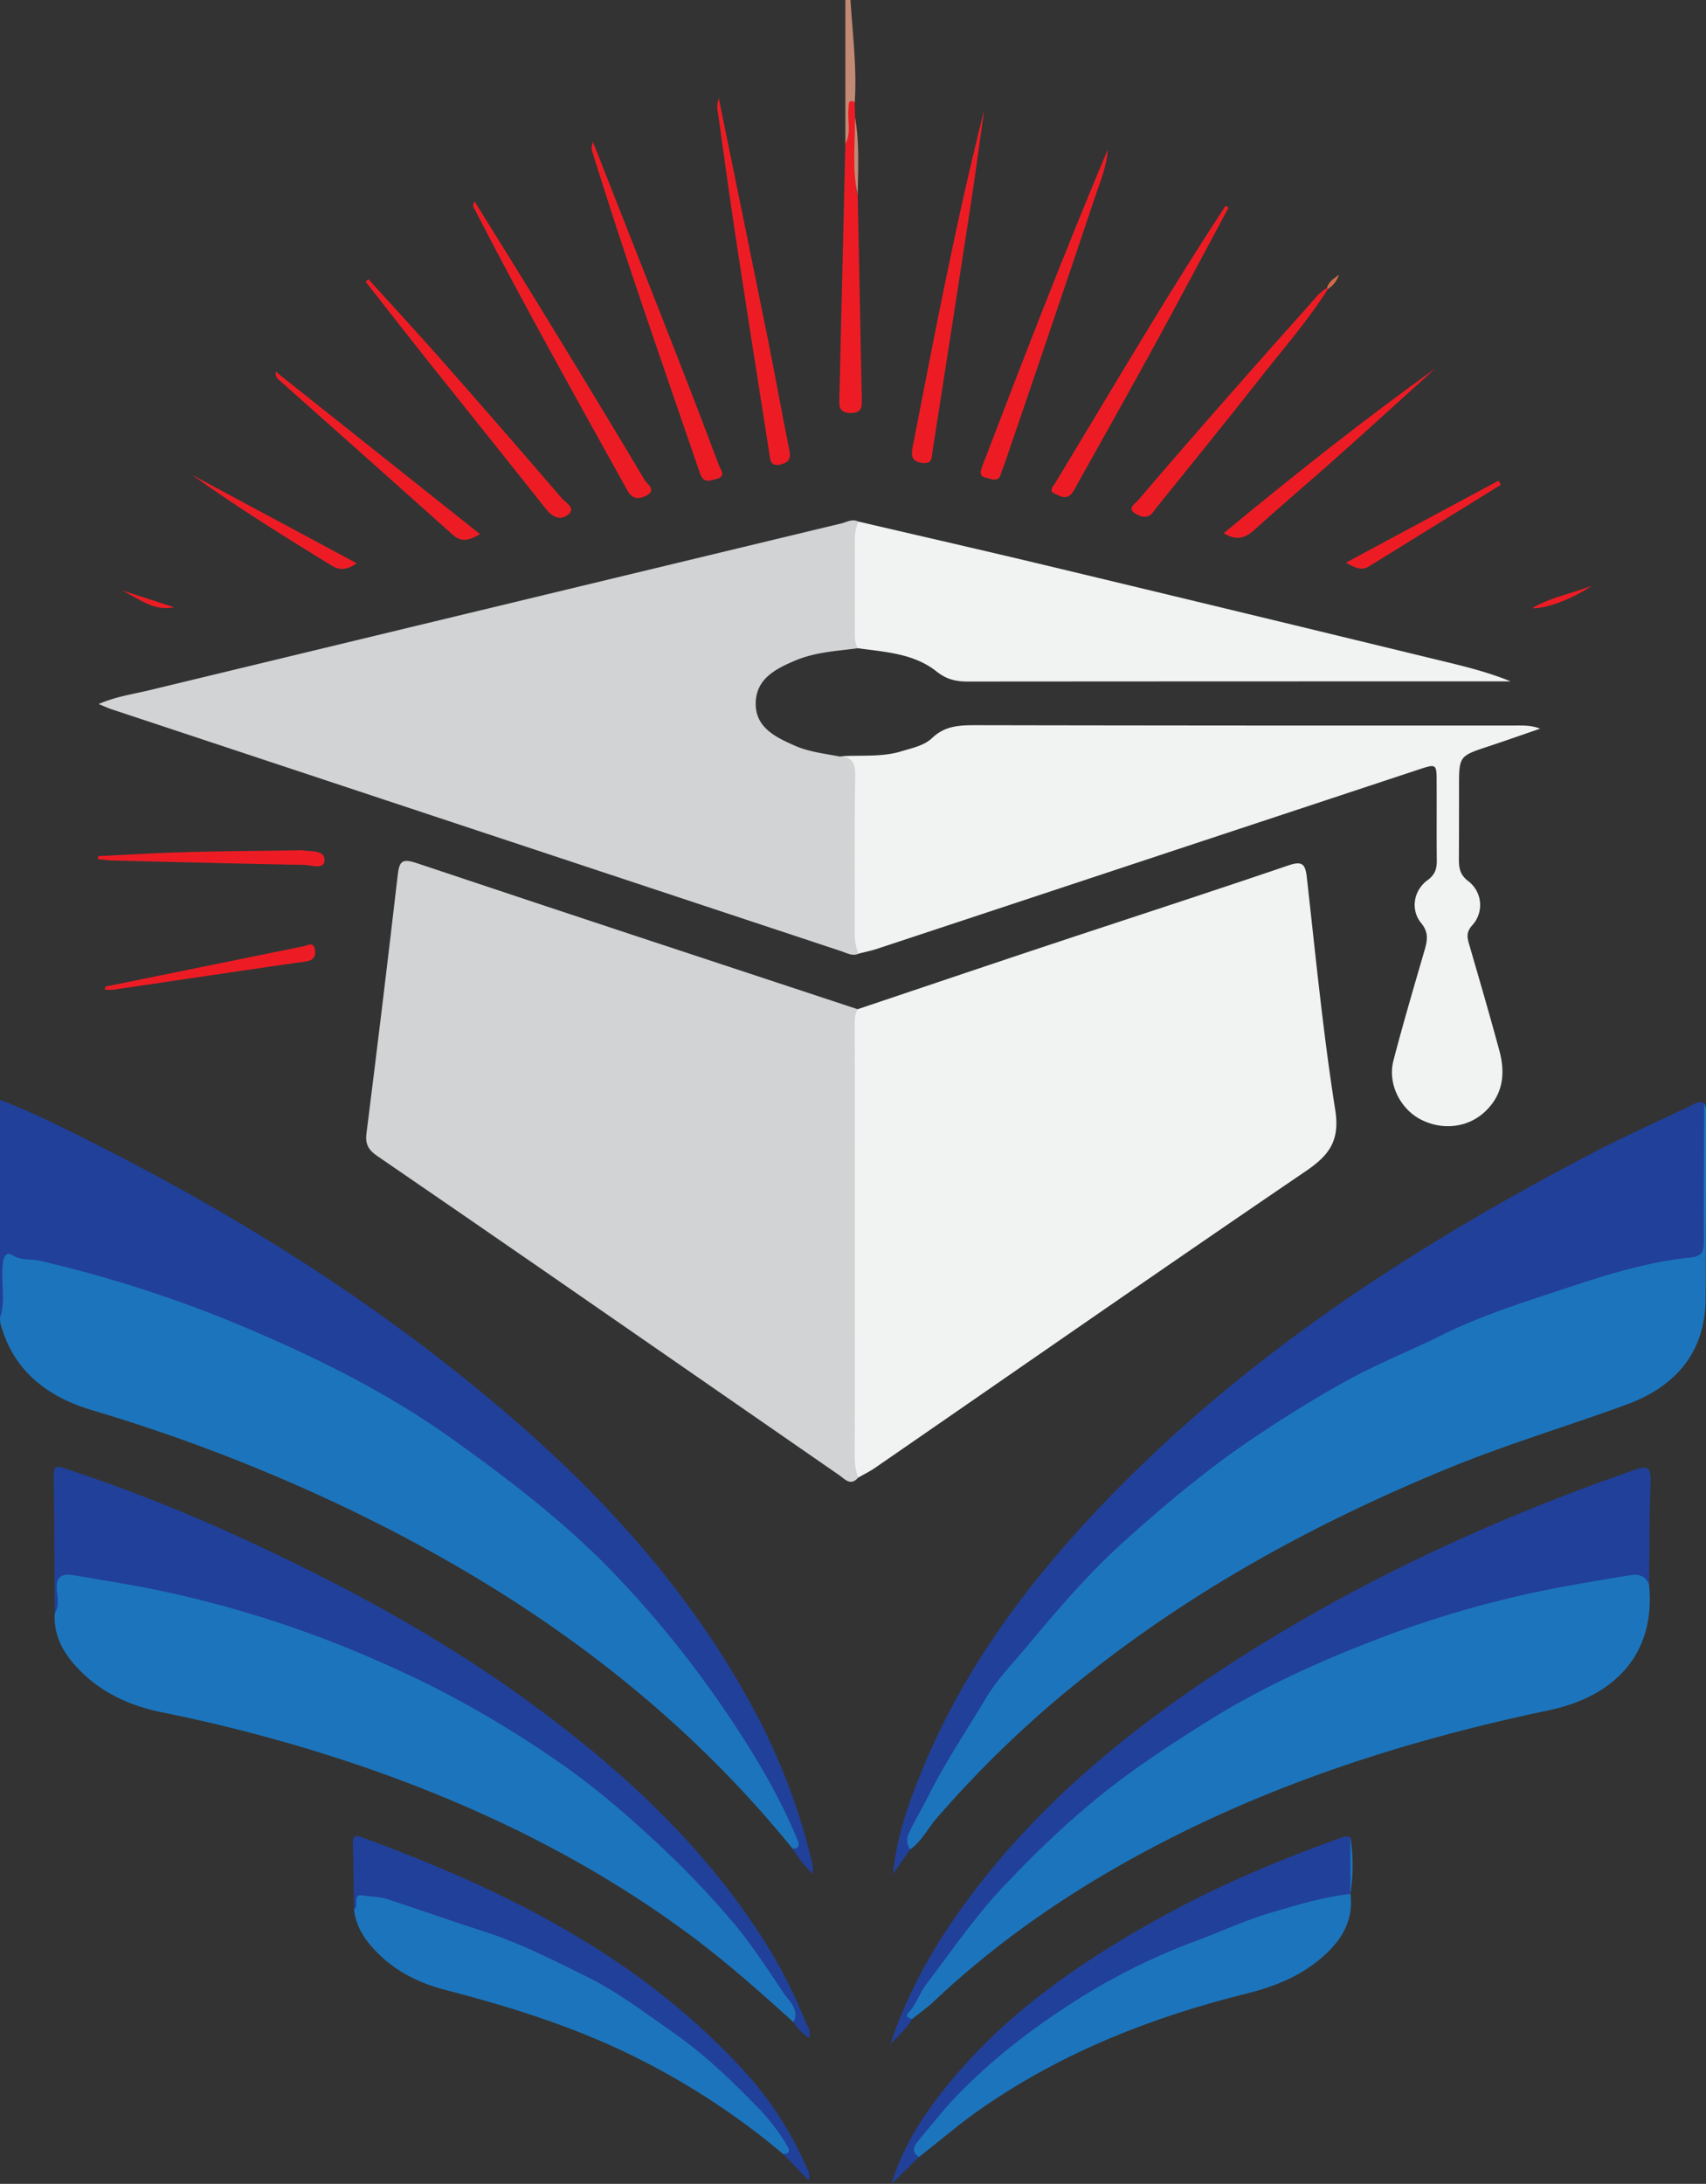<svg id="Layer_1" data-name="Layer 1" xmlns="http://www.w3.org/2000/svg" viewBox="0 0 780.67 999.19"><rect x="0" y="0" width="780.67" height="999.19" fill="#333333" stroke="none"/><defs><style>.cls-1{fill:#d1d3d4;}.cls-2{fill:#f1f2f2;}.cls-3{fill:#1c75bc;}.cls-4{fill:#21409a;}.cls-5{fill:#ed1c24;}.cls-6{fill:#c28a74;}.cls-7{fill:#1d74ba;}.cls-8{fill:#d16a47;}</style></defs><path class="cls-1" d="M552.76,716.49c-3.44,4-6,.71-8.62-1.12Q478,669.61,411.91,623.82q-39.57-27.36-79.25-54.55c-3.89-2.65-5.51-5.31-4.89-10.23q7.44-59,14.28-118c.73-6.35,1.74-8.07,8.64-5.76,67.23,22.53,134.6,44.66,201.93,66.9,1.57,2.73,1,5.73,1,8.64.08,66.43-.19,132.86.16,199.29C553.84,712.29,554,714.49,552.76,716.49Z" transform="translate(-160.08 -40.4)"/><path class="cls-2" d="M552.76,716.49a28.33,28.33,0,0,1-1.54-10.07q.09-97.47,0-194.95c0-3.17-.38-6.4,1.35-9.33,28.3-9.5,56.57-19.08,84.9-28.5,37.4-12.44,74.89-24.59,112.21-37.29,6.3-2.14,7.71-.62,8.39,5.37,4,35.5,7.43,71.12,13,106.38,2.24,14.16-2.63,20.79-13.5,28.18-65.84,44.77-131.18,90.27-196.72,135.48C558.33,713.54,555.48,714.93,552.76,716.49Z" transform="translate(-160.08 -40.4)"/><path class="cls-1" d="M552.68,337c-9.67,1.27-19.5,1.74-28.68,5.62-8.81,3.73-17.67,8.17-18.09,19-.44,11.47,8.83,15.94,17.76,19.9,6.55,2.91,13.65,3.66,20.6,5,8.22.23,9.12.8,9.24,8.46.39,26.13-.22,52.26.34,78.38a5.62,5.62,0,0,1-1,3.46c-2.83,1.15-5.31-.39-7.79-1.21Q377.93,420.23,210.84,364.81c-1.58-.53-3.08-1.25-5.61-2.29,8-3.48,15.71-4.51,23.16-6.31Q386.69,318,545,279.91c2.52-.61,5-2.25,7.83-.89,2,6.19.61,12.53.56,18.76C553.29,310.85,554.57,324,552.68,337Z" transform="translate(-160.08 -40.4)"/><path class="cls-2" d="M552.87,476.76a26.35,26.35,0,0,1-1.66-10.05c.08-23.79-.2-47.58.22-71.35.1-5.83-1.4-8.64-7.17-8.9,9.48-.72,19.1.53,28.43-2.35,4.93-1.52,10.32-2.56,14-6.1,6-5.7,12.83-5.82,20.31-5.81q123.91.23,247.84.15c3.18,0,6.37,0,10,1.44-7.77,2.67-15.52,5.41-23.32,8-13.77,4.52-13.78,4.48-13.78,18.7,0,11,0,22.06-.06,33.09,0,4,.48,7.11,4.32,10a13.71,13.71,0,0,1,1.75,20.21c-2.69,3-2.34,5.38-1.42,8.56,4.7,16.19,9.43,32.38,13.84,48.66,2.78,10.25,1.9,19.91-6.34,27.81-7.86,7.55-19.7,9-29.83,3.67-9.27-4.92-15-16.38-12.29-26.78,4.41-17,9.43-33.92,14.33-50.82,1.27-4.39,1.8-8-1.62-12.14-4.94-6-3.58-14.88,2.87-19.61,3.58-2.61,4.31-5.33,4.27-9.21-.13-11.76,0-23.53-.07-35.3,0-8.83,0-8.85-8.2-6.15L698.52,429.13q-68.6,22.74-137.21,45.43C558.55,475.47,555.68,476,552.87,476.76Z" transform="translate(-160.08 -40.4)"/><path class="cls-3" d="M939.94,545.1a9.69,9.69,0,0,1,.81,2.68c0,28.93,0,57.86-.18,86.79-.15,24.88-14.11,40.36-36,48.41-27.31,10-55.24,18.31-82.19,29.39-59.18,24.32-115,54.65-165.18,94.52a500.91,500.91,0,0,0-68.48,65.38c-4.08,4.72-6.87,10.58-12.12,14.3-4.8-2.42-3-6-1.6-9.43,5.81-13.82,14.2-26.25,21.48-39.27,18.7-33.46,43.8-62,70.74-88.71a429.89,429.89,0,0,1,59.47-48.88c20.84-14.28,42.24-27.64,65-38.43s45.66-21.2,69.8-28.9c16.32-5.21,32.82-9.72,49.18-14.71a95.7,95.7,0,0,1,20.15-3.89c5-.41,7.14-2.83,7.06-8.13-.24-17.39-.13-34.79,0-52.18C937.85,551,937.13,547.57,939.94,545.1Z" transform="translate(-160.08 -40.4)"/><path class="cls-3" d="M522.8,886.26C466.66,817,395.86,767,315.89,729.09a797.12,797.12,0,0,0-113.7-43.49c-20.16-6-35.95-17.76-41.84-39.43a17.14,17.14,0,0,1-.27-2.88c.94-8,.14-16.13.44-24.19.22-5.76,1.81-6.78,7.27-5.67,18.72,3.83,37.28,8.21,55.43,14.25a691.93,691.93,0,0,1,67.1,25.77c23.68,10.72,46.8,22.55,68.44,36.94A616.64,616.64,0,0,1,423.33,740a345.09,345.09,0,0,1,41.43,43.58c23.94,29.72,46.56,60.59,61,96.45C526.76,882.59,530.06,887.17,522.8,886.26Z" transform="translate(-160.08 -40.4)"/><path class="cls-3" d="M914.69,765.49c3,29.87-13.77,50.7-46,57.46-59.34,12.46-116.91,30.3-171.24,57.61-40,20.11-77.13,44.52-109.82,75.36-3.15,3-6.72,5.48-10.1,8.21-4.18,1.06-4.13-1.34-2.66-3.78,2.77-4.62,5.14-9.44,8.09-14,19.42-29.8,43.51-55.5,70.28-78.6a376.39,376.39,0,0,1,57.23-40.87c12.94-7.48,25.74-15.16,39.25-21.52,27.72-13.06,56.49-23.29,86-31.7A516,516,0,0,1,904,759.6C909,758.86,913.87,758.48,914.69,765.49Z" transform="translate(-160.08 -40.4)"/><path class="cls-3" d="M523.19,965.62c-15.42-13.93-30.93-27.75-47.67-40.14-47.29-35-99.57-60.11-155.14-78.74A735.3,735.3,0,0,0,234,823.81c-14.06-2.87-27.07-8.65-37.39-19.14-7.06-7.18-12.09-15.37-11.47-26,.91-4.36.58-8.81.31-13.16-.32-5.19,2.31-6.38,6.64-6.26a85.32,85.32,0,0,1,9.46,1.27,475.77,475.77,0,0,1,65.25,13.82A517,517,0,0,1,346.49,804C386,822.89,422.63,846.12,455.1,875.9c13.59,12.46,26,26,38.49,39.36,6.59,7,13.05,14.63,17.56,23.39,3.7,7.21,10.64,12.26,13.16,20.22C525.12,961.39,527,963.93,523.19,965.62Z" transform="translate(-160.08 -40.4)"/><path class="cls-4" d="M522.8,886.26c3.54-.27,3-2.07,2-4.52-8-19.24-18.49-37.08-30-54.29a479.69,479.69,0,0,0-55.9-69.38c-21.93-22.39-46.55-41.2-72-59.37-28.42-20.31-59.26-35.81-91.1-49.45a574,574,0,0,0-97.49-32c-4.14-.95-8.36,0-12.64-2.57-3.61-2.18-4.14,2.36-4.39,5.34-.64,7.74,1.43,15.61-1.16,23.24V543.63c15.53,5.9,30,13.35,44.58,20.7,66.42,33.57,129,73.14,185.71,121.45,45.83,39,85.78,83.17,114.5,136.57A287.91,287.91,0,0,1,531,889.84c.59,2.37,1.47,4.67.88,7.83A57.55,57.55,0,0,1,522.8,886.26Z" transform="translate(-160.08 -40.4)"/><path class="cls-4" d="M939.94,545.1c-.08,21.08-.28,42.16-.15,63.24,0,4.7-.87,6.91-6.19,7.44-20.73,2.07-40.59,8.62-60.11,15.08-18.11,6-36.43,11.84-53.8,20.48-14.54,7.22-29.77,13.22-44,21.13-14.66,8.13-28.87,17-42.8,26.4-20.67,14-39.59,29.85-58.1,46.49-16.26,14.61-30.33,31-44.24,47.71-6.69,8-14.22,15.75-19.46,24.55-8.83,14.82-18.51,29.18-26.27,44.67-2.81,5.61-6.06,11-8.73,16.73a7,7,0,0,0,.51,7.55l-7.87,11.25c1.67-17.54,7.49-33.65,14.11-49.46,17-40.66,42-76.15,71.49-108.62,66.29-73,147.23-126.17,233.87-171.47,14.72-7.69,29.91-14.52,44.92-21.65C935.2,545.62,937.28,543.86,939.94,545.1Z" transform="translate(-160.08 -40.4)"/><path class="cls-2" d="M552.68,337c-1.59-2.39-1.43-5.09-1.43-7.77,0-13.9.06-27.79,0-41.69a20.06,20.06,0,0,1,1.64-8.51c29,6.76,58,13.38,87,20.33q90.2,21.61,180.33,43.51c10.41,2.51,20.81,5.07,31.12,9.28H834.5q-115.83,0-231.67.08c-5.31,0-9.62-1-14.05-4.5C578.36,339.38,565.28,338.73,552.68,337Z" transform="translate(-160.08 -40.4)"/><path class="cls-4" d="M523.19,965.62c2.83-6-2.08-9.64-4.7-13.57-7.4-11.07-14.71-22.32-23.28-32.45a415.92,415.92,0,0,0-32.78-34.4c-14.93-14-30.38-27.44-47.38-39.06a484.4,484.4,0,0,0-57.6-34.39c-8.95-4.45-18-8.62-27.15-12.58a506.29,506.29,0,0,0-95.53-30.68c-13.5-2.88-27.16-5-40.77-7.33-5.15-.88-8.52.24-7.91,6.77.33,3.51,1.19,7.34-1,10.74-.12-21.08-.12-42.16-.42-63.24-.07-4.9,1.87-4.24,5.22-3.13a773.11,773.11,0,0,1,77.85,30.47C314.13,764,359,787.84,400.41,817.83c42.35,30.68,80.58,65.52,109,110A222.65,222.65,0,0,1,528.51,965c1,2.4,2.83,4.68,1.86,7.8A21.38,21.38,0,0,1,523.19,965.62Z" transform="translate(-160.08 -40.4)"/><path class="cls-4" d="M914.69,765.49c-1.56-4.17-4.79-5-8.75-4.37-16.32,2.73-32.64,5.35-48.81,9a484.42,484.42,0,0,0-67,20.36c-27,10.31-53.31,22.3-78.07,37.85-15.8,9.92-31.35,20.09-45.89,31.57-16.78,13.25-32.21,28.09-47,43.74-13.15,14-23.8,29.62-35.28,44.75-3.12,4.1-4.54,9.2-8.17,13-1.53,1.61.17,2.47,1.79,2.75-2.25,4.1-5.81,7-10,11.65,7.56-23,18.55-42.48,31.53-60.85C631.56,869,674,833.75,720.62,803.28,779.08,765.09,841.94,735.94,907.8,713c6.09-2.13,7.88-1.32,7.61,5.46C914.77,734.13,914.88,749.81,914.69,765.49Z" transform="translate(-160.08 -40.4)"/><path class="cls-3" d="M778.08,906.94c1.59,13.17-5.05,22.54-14.51,30.28-9.62,7.88-21,12.32-33,15.29-43,10.65-83.76,26.68-120.45,51.92-10.23,7-19.68,15.22-29.49,22.87-7.17-1.87-3.32-6-1.31-8.74,8.3-11.22,17.12-22.12,27.83-31.12,13.45-11.3,26.94-22.56,41.85-32,25.75-16.36,53.71-27.81,82.17-38.4,12.69-4.71,26-6.65,38.74-11.09C772.7,905,775.68,904.19,778.08,906.94Z" transform="translate(-160.08 -40.4)"/><path class="cls-3" d="M518.53,1026a338.78,338.78,0,0,0-77.2-48.92c-25-11.39-51.11-19.4-77.65-26.27-13-3.37-24.6-9.48-33.6-19.86-4.27-4.91-7.3-10.36-8-16.94.62-8.78.63-8.88,9.3-7.74,7.54,1,14.71,3.65,21.91,5.9,20.71,6.5,41.2,13.77,60.77,23.17a372.68,372.68,0,0,1,53.3,31.85c17.81,12.56,33.1,27.3,47.25,43.58a51.59,51.59,0,0,1,7.13,11C523.13,1024.58,523.17,1027.39,518.53,1026Z" transform="translate(-160.08 -40.4)"/><path class="cls-4" d="M778.08,906.94c-12.36,1.39-24.25,5-36.07,8.48-12.13,3.55-23.7,9-35.59,13.38a288.37,288.37,0,0,0-56.48,28.53c-18.68,12-36.15,25.61-51.63,41.57-6.44,6.65-12.14,14-18.1,21.12-2.05,2.45-3.15,5.08.46,7.28l-12.62,12.3c4.4-14.77,11.86-27.16,20.59-38.78,27.67-36.76,64.48-62.23,104.25-84.05,26.41-14.49,54.1-26,82.43-36.08.78-.28,1.82.18,2.74.29a125,125,0,0,1,0,25.94Z" transform="translate(-160.08 -40.4)"/><path class="cls-4" d="M518.53,1026c2.62-.32,3.27-1.14,1.77-3.8a93.08,93.08,0,0,0-14.72-18.85c-11.78-12.11-23.92-23.63-38.06-33.46-12.58-8.74-24.94-18.14-38.48-24.85-15.67-7.76-31.37-15.79-48.3-21.2-14.28-4.57-28.47-9.57-42.73-14.31-4.09-1.36-8.17-1.31-12.2-1.91-4.69-.71-1.19,4.92-3.72,6.39-.17-10-.27-20.06-.55-30.09-.11-3.74,1.33-3.91,4.4-2.79C391.13,905,452.3,935.37,500.17,987.49a158,158,0,0,1,28.47,43.39c.86,1.95,2.37,3.76,1.57,7.19Z" transform="translate(-160.08 -40.4)"/><path class="cls-5" d="M431.35,105.16c13.26,33.72,25.83,65.58,38.31,97.49q9.9,25.31,19.45,50.76c.74,2,3.57,4.91-1.35,6.2-3.34.87-5.83,1.86-7.4-2.73-16.85-49.3-34.24-98.43-49.58-148.24C430.66,108.24,430.92,107.72,431.35,105.16Z" transform="translate(-160.08 -40.4)"/><path class="cls-5" d="M489,85.35c7.7,37.77,15.21,74.28,22.58,110.82,3.33,16.53,6.24,33.15,9.61,49.67.76,3.74.58,5.93-3.63,7-5.22,1.38-5-2.31-5.48-5.3-5.19-33.07-10.41-66.13-15.44-99.22-2.79-18.36-5.23-36.77-7.86-55.15C488.48,91.05,487.74,88.93,489,85.35Z" transform="translate(-160.08 -40.4)"/><path class="cls-5" d="M552.57,129.66q.91,46.54,1.86,93.1c.07,3.66.22,6.64-5.11,6.6s-5.23-3-5.14-6.68q1.4-58.27,2.74-116.55c1.43-5.65.3-11.41.64-17.11.16-2.74.24-5.38,3.66-2q.06,3.58.13,7.19c1.36,9.15.19,18.36.61,27.53C552.08,124.4,551.39,127.1,552.57,129.66Z" transform="translate(-160.08 -40.4)"/><path class="cls-5" d="M610.51,90.4c-2.06,14.48-4,29-6.19,43.44q-8.66,56.5-17.51,113c-.43,2.77.12,6-4.78,5.36-5.09-.7-5-3.71-4.3-7.36C587.82,193.08,597.64,141.3,610.51,90.4Z" transform="translate(-160.08 -40.4)"/><path class="cls-5" d="M667,108.79c-.4,7.39-3.27,14.14-5.57,21q-20.77,61.85-41.91,123.57c-.4,1.16-1,2.25-1.29,3.43-1.1,4.66-4.37,2.73-7,2.19-3.12-.66-2.6-2.8-1.71-5.13C628.1,205.26,646.8,156.75,667,108.79Z" transform="translate(-160.08 -40.4)"/><path class="cls-5" d="M377.34,132.66C388.67,151,399.94,169,411,187.17c14.82,24.24,29.59,48.51,44.1,72.93,1,1.7,5.62,4.42.85,7-3.22,1.74-6.42,1.93-8.69-2.16-23.78-42.81-47.71-85.53-70.12-129.07A2.42,2.42,0,0,1,377.34,132.66Z" transform="translate(-160.08 -40.4)"/><path class="cls-5" d="M722.25,135.45c-11.44,21.29-22.77,42.65-34.36,63.86-11.52,21.06-23.3,42-35,62.93a20.5,20.5,0,0,1-2.74,4.33c-2.43,2.55-5.19.63-7.42-.29-3-1.26-.67-3.4.17-4.8,25.62-42.29,50.53-85,77.66-126.39a2.15,2.15,0,0,1,.56-.47Z" transform="translate(-160.08 -40.4)"/><path class="cls-5" d="M328.7,168.16c11.56,12.78,23.25,25.43,34.65,38.36q27.16,30.84,53.95,62c1.71,2,6.43,4.16,2.81,7.29-3.28,2.84-7.09,1.39-10.05-2.34-18.53-23.4-37.25-46.65-55.83-70-9-11.35-17.91-22.81-26.86-34.22Z" transform="translate(-160.08 -40.4)"/><path class="cls-5" d="M767.8,172.58c-9.6,15.1-21.43,28.5-32.41,42.54-15.1,19.29-30.61,38.24-45.95,57.35-.46.57-.91,1.15-1.31,1.76-2.67,4.16-6.6,2.46-9.06.76-3.08-2.13.6-4.3,1.84-5.76q21.27-24.84,42.88-49.39,17.44-19.89,35.13-39.59c2.59-2.88,4.88-6.15,8.39-8.11Z" transform="translate(-160.08 -40.4)"/><path class="cls-5" d="M817,208.88C802,222.4,787.14,236,772.09,249.4c-12.61,11.24-25.53,22.14-38.06,33.47-4.15,3.75-8.1,5.1-14,1.48C751.74,258.16,783.71,232.74,817,208.88Z" transform="translate(-160.08 -40.4)"/><path class="cls-5" d="M379.71,284.77c-5.13,3.13-8.7,3.68-12.54.24q-39.72-35.53-79.57-70.91a3.69,3.69,0,0,1-1.31-3.63Z" transform="translate(-160.08 -40.4)"/><path class="cls-5" d="M205,432.11c13.28-.62,26.56-1.46,39.85-1.83,17.15-.47,34.31-.57,51.47-.83a11.57,11.57,0,0,1,2.2,0c3.87.71,10.22-.29,10.07,4.56-.14,4.45-6.12,2.16-9.4,2.1-29.16-.51-58.31-1.29-87.46-2-2.27-.06-4.54-.4-6.81-.61Z" transform="translate(-160.08 -40.4)"/><path class="cls-5" d="M208.43,491.78q45.29-9.22,90.57-18.43c1.89-.38,4.55-2.27,5.17,1.45.49,3-.37,5-4.08,5.49-29.3,4.2-58.57,8.6-87.86,12.9a30.26,30.26,0,0,1-4.26,0C208.13,492.73,208.28,492.26,208.43,491.78Z" transform="translate(-160.08 -40.4)"/><path class="cls-5" d="M323.29,298.11c-4.62,3.33-8,3.19-11.45,1.09-21.59-13.31-43.16-26.65-63.88-41.53Z" transform="translate(-160.08 -40.4)"/><path class="cls-5" d="M846.85,262.22q-30.18,18.69-60.38,37.36c-3.34,2.06-6.47.61-10.47-1.75l69.83-37.53Z" transform="translate(-160.08 -40.4)"/><path class="cls-6" d="M551.22,87.05c-3.41-1.37-2.63,1.19-2.84,3-.65,5.36,1.4,11-1.46,16.12V40.41h2.32C550.25,55.93,552.24,71.41,551.22,87.05Z" transform="translate(-160.08 -40.4)"/><path class="cls-5" d="M861.24,318.68c7.81-4.78,16.81-6.31,27.24-10.26C879.67,314.43,867.58,319,861.24,318.68Z" transform="translate(-160.08 -40.4)"/><path class="cls-5" d="M215.61,310.44l24.17,7.8C230.27,320.28,223.35,314,215.61,310.44Z" transform="translate(-160.08 -40.4)"/><path class="cls-6" d="M552.57,129.66c-2.64-11.73-1.16-23.6-1.22-35.42C553.48,106,552.69,117.83,552.57,129.66Z" transform="translate(-160.08 -40.4)"/><path class="cls-7" d="M778,906.92l0-25.94A80.63,80.63,0,0,1,778,906.92Z" transform="translate(-160.08 -40.4)"/><path class="cls-8" d="M767.31,172.14c.8-2.93,3.24-4.37,5.47-6a12.08,12.08,0,0,1-5,6.47Z" transform="translate(-160.08 -40.4)"/></svg>
